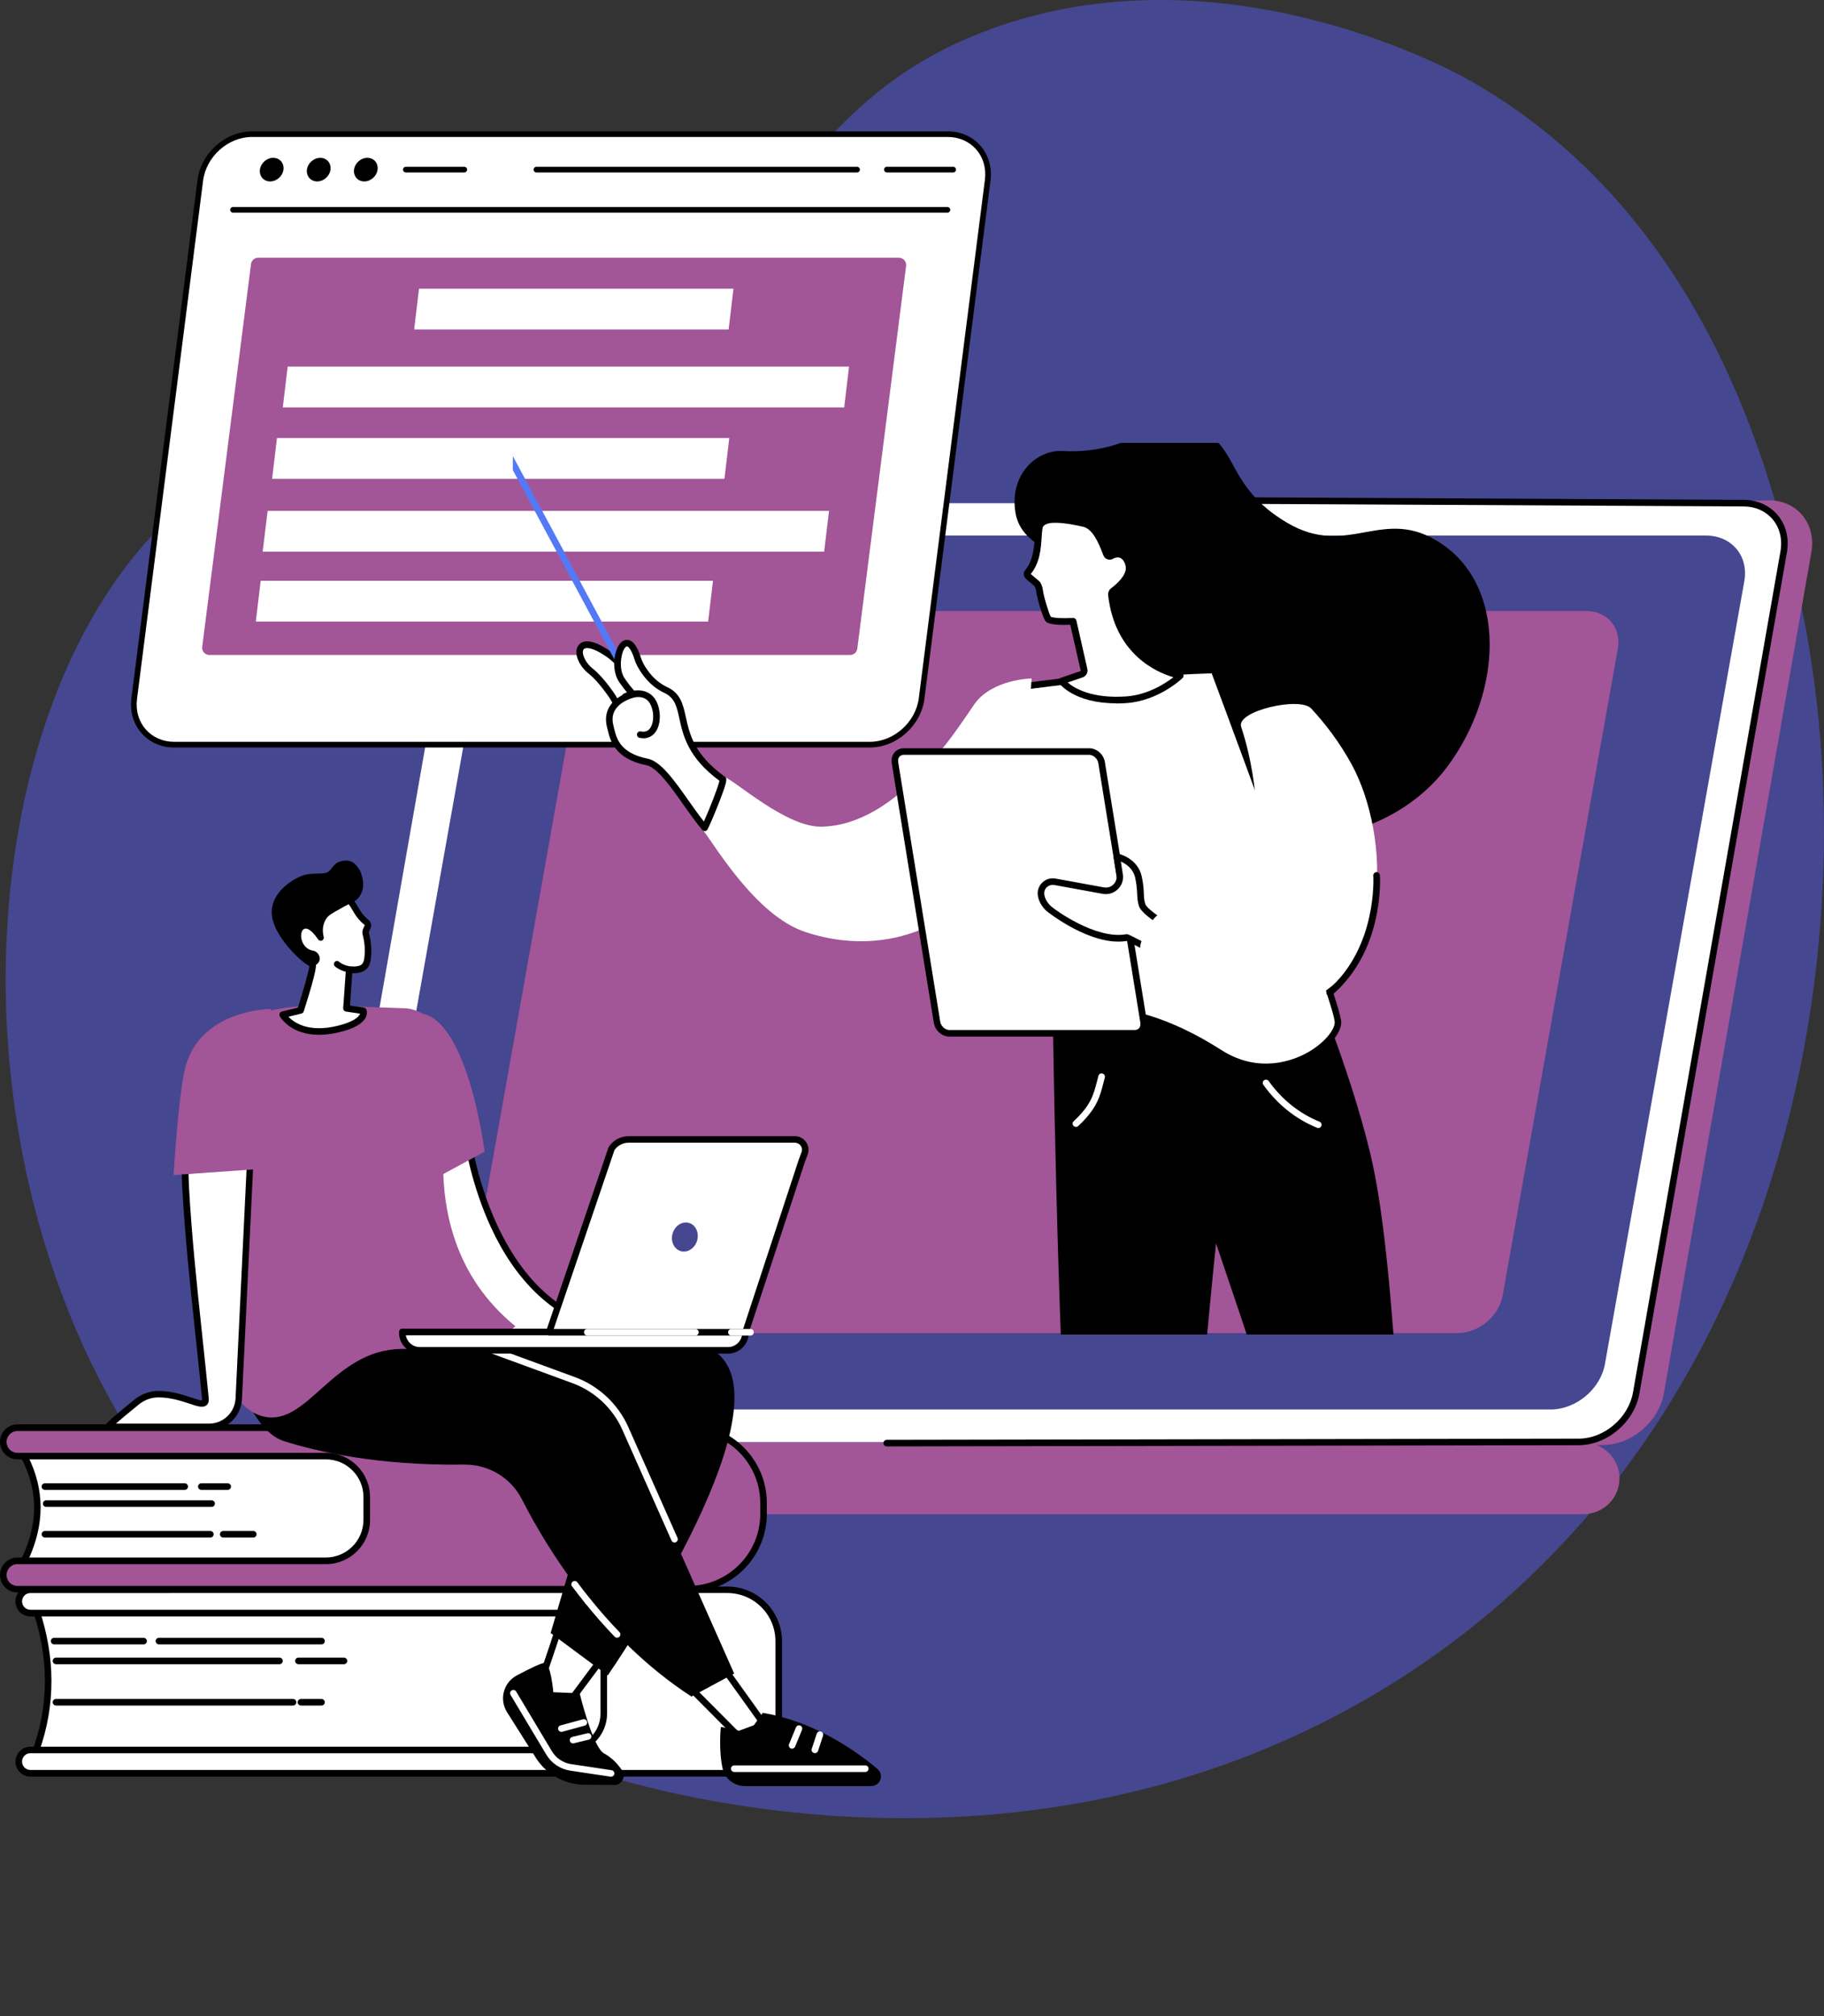<?xml version="1.0" encoding="UTF-8"?>
<svg xmlns="http://www.w3.org/2000/svg" xmlns:xlink="http://www.w3.org/1999/xlink" id="Layer_2" viewBox="0 0 244 269.67">
  <rect x="0" y="0" width="244" height="269.67" fill="#333333" stroke="none"/>
  <defs>
    <style>.cls-1{fill:#5479f7;}.cls-1,.cls-2,.cls-3,.cls-4,.cls-5,.cls-6{stroke-width:0px;}.cls-2{fill:#a25597;}.cls-4{fill:none;}.cls-5{fill:#fff;}.cls-7{clip-path:url(#clippath);}.cls-6{fill:#454790;}</style>
    <clipPath id="clippath">
      <rect class="cls-4" x="68.6" y="59.24" width="137.19" height="119.27"></rect>
    </clipPath>
  </defs>
  <g id="Layer_1-2">
    <path class="cls-6" d="m196.58,10.74c32.22,18.28,40.57,53.88,43.72,67.3,10.72,45.69-.29,113.7-54.23,147.26-47.34,29.45-98.61,14.23-105.64,12.02-11.79-3.71-40.08-13.01-59.56-40.32C-9.45,154.5-3.79,88.92,26.5,66.05c14.23-10.74,20.99-2.33,46.24-14.97C106.56,34.15,105.44,13.79,132.57,3.88c30.63-11.18,61.04,5.17,64.01,6.86Z"></path>
    <path class="cls-2" d="m171.63,188.05c-3.79-3.09-7.76-5.98-11.83-8.73-8.26-5.58-16.97-10.58-25.77-15.41-4.63-2.54-9.44-4.85-14.18-7.21-4.77-2.38-9.56-4.74-14.35-7.1-4.38-2.16-8.75-4.31-13.12-6.48-9.93-33.56-20.71-71.61-18.57-71.61l162.77-4.59c3.83,0,6.4,3.12,5.73,6.95l-19.72,112.47c-.67,3.83-4.34,6.95-8.17,6.95h-36.22c-2.14-1.8-4.4-3.46-6.56-5.23Z"></path>
    <path class="cls-5" d="m69.16,67.31h164.04c3.62,0,6.04,2.94,5.41,6.56l-19.72,112.47c-.64,3.62-4.08,6.56-7.71,6.56H47.14c-3.62,0-6.04-2.94-5.41-6.56l19.72-112.47c.63-3.62,4.08-6.56,7.71-6.56Z"></path>
    <path class="cls-6" d="m73.2,71.64h155.03c3.42,0,5.71,2.73,5.11,6.1l-18.64,104.7c-.6,3.37-3.86,6.1-7.28,6.1H52.39c-3.42,0-5.71-2.73-5.11-6.1l18.64-104.7c.6-3.37,3.86-6.1,7.28-6.1Z"></path>
    <path class="cls-2" d="m84.1,81.73h128.1c2.83,0,4.72,2.26,4.22,5.04l-15.4,86.51c-.5,2.79-3.19,5.04-6.02,5.04H66.9c-2.83,0-4.72-2.26-4.22-5.04l15.4-86.51c.5-2.79,3.19-5.04,6.02-5.04Z"></path>
    <path class="cls-2" d="m9.14,192.95h202.6c2.7,0,4.9,2.1,4.9,4.8s-2.2,4.8-4.9,4.8H9.14c-2.7,0-4.9-2.1-4.9-4.8s2.19-4.8,4.9-4.8Z"></path>
    <path class="cls-3" d="m118.62,193.48c-.24,0-.44-.2-.44-.44,0-.24.2-.44.44-.44l92.56-.16c3.41,0,6.67-2.78,7.27-6.19l19.72-112.47c.29-1.64-.08-3.17-1.04-4.31-.94-1.11-2.33-1.73-3.93-1.73l-82.76-.42c-.24,0-.44-.2-.44-.44,0-.24.2-.44.44-.44h0l82.76.42c1.86,0,3.5.73,4.6,2.04,1.13,1.34,1.57,3.13,1.23,5.03l-19.72,112.47c-.67,3.82-4.32,6.92-8.14,6.92l-92.56.16h0Z"></path>
    <path class="cls-5" d="m126.77,17.94H33.72c-3.39,0-6.49,2.76-6.93,6.17l-8.84,69.32c-.43,3.41,1.96,6.17,5.35,6.17h93.05c3.39,0,6.49-2.76,6.93-6.17l8.84-69.32c.43-3.41-1.96-6.17-5.35-6.17Z"></path>
    <path class="cls-3" d="m116.36,99.99H23.31c-1.73,0-3.29-.68-4.37-1.91-1.1-1.25-1.59-2.92-1.36-4.69L26.42,24.07c.46-3.59,3.73-6.5,7.3-6.5h93.05c1.73,0,3.29.68,4.37,1.91,1.1,1.25,1.59,2.92,1.36,4.69l-8.84,69.32c-.46,3.59-3.73,6.5-7.3,6.5ZM33.72,18.32c-3.2,0-6.14,2.62-6.55,5.84l-8.84,69.32c-.2,1.55.22,3.01,1.18,4.1.94,1.06,2.29,1.65,3.8,1.65h93.05c3.2,0,6.14-2.62,6.55-5.84l8.84-69.32c.2-1.55-.22-3.01-1.18-4.1-.94-1.06-2.29-1.65-3.8-1.65H33.72Z"></path>
    <path class="cls-3" d="m126.74,28.45H31.17c-.21,0-.38-.17-.38-.38s.17-.38.38-.38h95.57c.21,0,.38.17.38.38s-.17.38-.38.38Z"></path>
    <path class="cls-3" d="m37.92,22.69c-.11.87-.91,1.58-1.78,1.58s-1.48-.71-1.37-1.58c.11-.87.91-1.58,1.78-1.58s1.48.71,1.37,1.58Z"></path>
    <path class="cls-3" d="m44.21,22.69c-.11.87-.91,1.58-1.78,1.58s-1.48-.71-1.37-1.58c.11-.87.91-1.58,1.78-1.58s1.48.71,1.37,1.58Z"></path>
    <path class="cls-3" d="m50.51,22.69c-.11.87-.91,1.58-1.78,1.58s-1.48-.71-1.37-1.58c.11-.87.91-1.58,1.78-1.58s1.48.71,1.37,1.58Z"></path>
    <path class="cls-3" d="m127.51,23.07h-8.87c-.21,0-.38-.17-.38-.38s.17-.38.38-.38h8.87c.21,0,.38.17.38.38s-.17.38-.38.38Z"></path>
    <path class="cls-3" d="m114.65,23.07h-42.89c-.21,0-.38-.17-.38-.38s.17-.38.38-.38h42.89c.21,0,.38.17.38.38s-.17.38-.38.38Z"></path>
    <path class="cls-3" d="m62.11,23.07h-7.82c-.21,0-.38-.17-.38-.38s.17-.38.38-.38h7.82c.21,0,.38.17.38.38s-.17.38-.38.38Z"></path>
    <path class="cls-2" d="m28,87.61h85.73c.48,0,.89-.36.95-.84l6.53-51.21c.07-.57-.37-1.08-.95-1.08H34.53c-.48,0-.89.36-.95.84l-6.53,51.21c-.07.57.37,1.08.95,1.08Z"></path>
    <polygon class="cls-5" points="97.47 44.07 55.4 44.07 56.05 38.62 98.12 38.62 97.47 44.07"></polygon>
    <polygon class="cls-5" points="112.93 54.5 37.83 54.5 38.48 49.04 113.58 49.04 112.93 54.5"></polygon>
    <polygon class="cls-5" points="110.25 73.79 35.14 73.79 35.8 68.34 110.9 68.34 110.25 73.79"></polygon>
    <polygon class="cls-5" points="96.91 64.05 36.4 64.05 37.05 58.59 97.56 58.59 96.91 64.05"></polygon>
    <polygon class="cls-5" points="94.73 83.14 34.22 83.14 34.87 77.69 95.38 77.69 94.73 83.14"></polygon>
    <g class="cls-7">
      <path class="cls-3" d="m142.12,60.33c-3.47-.18-7.11,3.16-6.28,8.24.68,4.15,5.15,5.04,7.36,7.1,7.15,6.66,9.51,28.45,19.96,34.14,8.34,4.54,23.09,2.83,30.62-7.49,7.16-9.81,7.8-23.66-.92-29.57-7.84-5.31-12.4,2.07-20.69-2.83-8.17-4.83-6.52-10.34-11.53-12.22-6.85-2.57-8.69,3.14-18.52,2.63Z"></path>
      <polygon class="cls-5" points="149.24 244.63 149.24 255.49 154.46 255.17 155.49 244.63 149.24 244.63"></polygon>
      <path class="cls-3" d="m149.24,255.93c-.11,0-.22-.04-.3-.12-.09-.08-.14-.2-.14-.32v-10.86c0-.24.2-.44.44-.44h6.26c.12,0,.24.05.33.14.08.09.12.21.11.34l-1.03,10.55c-.02.22-.2.38-.41.4l-5.23.32s-.02,0-.03,0Zm.44-10.86v9.96l4.39-.27.95-9.69h-5.33Z"></path>
      <path class="cls-5" d="m155.25,269.04c-2.13.23-5.61.38-9.67-.32-1.33-.23-2.17-1.55-1.81-2.85,1.02-3.62,3.03-10.37,4.63-13.6l.96,1.76.77-1.86c.13-.22.36-.36.62-.39l2.77.02c.82,0,.88.45.99.79l.55,1.45.76-1.96,1.43,14.5c.12,1.24-.77,2.35-2.01,2.48Z"></path>
      <path class="cls-3" d="m151.61,269.67c-1.78,0-3.86-.13-6.11-.52-.76-.13-1.43-.58-1.84-1.23-.41-.65-.52-1.44-.32-2.18.84-2.97,2.96-10.25,4.66-13.68.07-.15.22-.24.39-.24.17,0,.32.08.4.23l.52.96.42-1.01s.02-.04.03-.06c.2-.34.56-.56.95-.6.01,0,.03,0,.04,0l2.77.02h0c1.07,0,1.28.69,1.38,1.02l.02.08.13.35.35-.89c.07-.19.27-.3.47-.28.2.03.36.19.38.39l1.43,14.5c.15,1.48-.93,2.8-2.4,2.96h0c-.99.11-2.24.19-3.68.19Zm-3.18-16.44c-1.6,3.59-3.47,10.01-4.24,12.75-.14.5-.07,1.03.21,1.47.28.44.73.74,1.25.83,3.97.68,7.39.55,9.55.32h0c.99-.11,1.72-1,1.62-2l-1.25-12.66-.09.24c-.07.17-.23.28-.41.28h0c-.18,0-.35-.11-.41-.28l-.59-1.56c-.09-.29-.12-.39-.54-.39l-2.75-.02c-.1.01-.19.07-.25.15l-.76,1.82c-.06.16-.21.26-.38.27-.17.01-.33-.08-.41-.23l-.55-1Z"></path>
      <path class="cls-3" d="m151.01,267.21c-1.41,0-3.05-.15-4.8-.61-.24-.06-.38-.3-.31-.54.06-.24.3-.38.54-.31,4.88,1.28,9.02.02,9.06,0,.23-.07.48.06.55.29.07.23-.06.48-.29.55-.12.04-2,.62-4.75.62Z"></path>
      <path class="cls-3" d="m153.17,261.56h-4.77c-.24,0-.44-.2-.44-.44s.2-.44.44-.44h4.77c.24,0,.44.2.44.44s-.2.44-.44.44Z"></path>
      <polygon class="cls-5" points="187.69 238.88 189.24 251.98 194.14 251.81 194.14 238.88 187.69 238.88"></polygon>
      <path class="cls-3" d="m189.24,252.42c-.22,0-.41-.17-.44-.39l-1.55-13.1c-.01-.12.02-.25.11-.34s.2-.15.33-.15h6.45c.24,0,.44.2.44.44v12.93c0,.24-.19.43-.42.44l-4.9.17s-.01,0-.02,0Zm-1.05-13.1l1.44,12.21,4.07-.14v-12.06h-5.51Z"></path>
      <path class="cls-5" d="m188.07,248.85s-.63,5.82-.44,8.16c.14,1.67,2.44,6.73,3.73,9.47.53,1.13,1.55,1.85,2.68,1.9,1.37.06,3.29.13,4.83.13,2.12,0,3.58-2.41,2.82-4.66-.7-2.07-1.81-4.68-3.55-7.44-1.31-2.08-3.23-7.75-3.23-7.75h-3.99l-.78,3.32-2.06-3.12Z"></path>
      <path class="cls-3" d="m198.87,268.95h0c-1.56,0-3.5-.07-4.85-.13-1.28-.06-2.45-.88-3.05-2.15-1.65-3.48-3.64-7.98-3.77-9.63-.2-2.35.41-8,.44-8.24.02-.18.15-.34.33-.38.18-.04.37.03.47.19l1.5,2.27.55-2.32c.05-.2.22-.34.43-.34h3.99c.19,0,.36.12.42.3.02.06,1.92,5.64,3.19,7.66,1.51,2.39,2.72,4.93,3.6,7.54.44,1.3.23,2.72-.54,3.8-.66.91-1.64,1.44-2.69,1.44Zm-10.49-18.82c-.17,1.83-.45,5.22-.31,6.84.1,1.16,1.44,4.56,3.69,9.32.46.98,1.34,1.61,2.3,1.65,1.34.06,3.27.13,4.81.13h0c.77,0,1.49-.39,1.98-1.07.61-.85.77-1.97.42-3-.86-2.54-2.04-5.01-3.51-7.35-1.17-1.85-2.76-6.33-3.18-7.55h-3.33l-.7,2.98c-.04.17-.18.3-.35.33-.17.03-.35-.04-.44-.19l-1.38-2.09Z"></path>
      <path class="cls-3" d="m195.83,266.46c-1.78,0-3.25-2.35-3.41-2.62l-2.28-4.4c-.11-.22-.03-.48.19-.59.22-.11.48-.03.59.19l2.25,4.36c.38.62,1.57,2.18,2.65,2.18h3.45s0,0,0,0c.24,0,.44.2.44.44,0,.24-.2.44-.44.44h-3.45s0,0,0,0Z"></path>
      <path class="cls-3" d="m198.28,261.73h-4.37c-.24,0-.44-.2-.44-.44s.2-.44.44-.44h4.37c.24,0,.44.2.44.44s-.2.44-.44.44Z"></path>
      <path class="cls-3" d="m140.84,136.01s.52,39.98,2.2,66c1.68,26.03,4.99,45.93,4.99,45.93,0,0,5.7,2.05,9.44.98,0,0,3.1-22.83,3.8-30.55.7-7.72-1.17-11.55-1.32-17.86-.16-6.32,2.72-34.2,2.72-34.2,0,0,21.49,63.04,23.95,76.97,0,0,5.21.88,8.87-1.12,0,0,.11-24.79-.41-28.62-.96-7.1-6.51-14.08-7.5-21.62-1-7.54-1.57-26.46-4.32-37.8-2.74-11.35-8.12-24.09-8.12-24.09l-34.32,6Z"></path>
      <path class="cls-5" d="m176.36,150.89c-.06,0-.11-.01-.17-.03-2.88-1.18-5.3-3.12-7.19-5.75-.14-.2-.1-.47.1-.61.2-.14.47-.1.61.1,1.79,2.5,4.08,4.33,6.81,5.45.22.09.33.35.24.57-.07.17-.23.27-.41.27Z"></path>
      <path class="cls-5" d="m143.93,150.74c-.12,0-.23-.05-.32-.14-.17-.18-.16-.46.02-.62,2.31-2.18,2.63-3.43,3.16-5.5.05-.18.09-.37.15-.57.06-.24.3-.38.54-.31.24.06.38.3.31.54-.05.19-.1.38-.14.56-.53,2.07-.91,3.56-3.41,5.92-.09.08-.19.12-.3.12Z"></path>
      <path class="cls-5" d="m79.11,89.85c1.21.94,3.07,3.53,3.22,4.04,1.22,3.98,4.85.57,4.85.57,0,0-3.22-5.14-5.64-6.87-4.67-3.33-4.96.29-2.43,2.26Z"></path>
      <path class="cls-3" d="m84.36,96.26c-.19,0-.39-.02-.58-.07-.86-.23-1.49-.96-1.86-2.17-.12-.39-1.89-2.9-3.07-3.82h0c-1.5-1.17-2.17-2.94-1.47-3.88.41-.55,1.53-1.16,4.43.91,2.46,1.76,5.62,6.78,5.76,6.99.11.18.08.41-.07.55-.07.07-1.59,1.48-3.13,1.48Zm-4.98-6.75c1.27.99,3.18,3.64,3.37,4.26.28.9.69,1.43,1.25,1.57.87.23,2-.48,2.61-.96-.74-1.14-3.34-5.01-5.32-6.42-2.08-1.49-3.01-1.37-3.22-1.1-.31.42.1,1.71,1.31,2.65h0Z"></path>
      <path class="cls-5" d="m136.93,91.83s12.83-1.84,25.45-2.2c0,0,16.6,44.34,16.6,47.13,0,2.79-7.95,9.11-15.84,4.08-13.15-8.4-21.37-5.53-27.85-4.02-9.71,2.27,1.63-44.99,1.63-44.99Z"></path>
      <path class="cls-3" d="m169.34,143.16c-1.93,0-4.14-.49-6.43-1.96-12.08-7.71-19.87-5.82-26.13-4.29-.47.11-.93.23-1.38.33-1.03.24-1.91,0-2.6-.69-5.62-5.65,3.32-43.23,3.7-44.83.04-.18.19-.31.37-.33.13-.02,13-1.84,25.5-2.21.19,0,.36.11.42.29.68,1.81,16.63,44.45,16.63,47.28,0,1.49-1.77,3.54-4.22,4.88-1.09.6-3.21,1.53-5.87,1.53Zm-23.39-8.52c4.73,0,10.37,1.31,17.44,5.82,5.05,3.23,9.66,1.35,11.4.4,2.35-1.29,3.76-3.1,3.76-4.11,0-2.2-11.78-34.15-16.46-46.68-11.3.35-22.82,1.88-24.79,2.15-.4,1.7-2.44,10.53-3.9,19.81-2.69,17.02-1.46,22.39.03,23.9.47.48,1.06.63,1.78.46.45-.1.9-.22,1.37-.33,2.76-.67,5.81-1.42,9.38-1.42Z"></path>
      <path class="cls-5" d="m93.85,110.79c1.6,1.94,7.15,11.69,13.94,13.9,13.57,4.4,21.95-4.54,21.95-4.54l-1.17,9.68s6.56,3.88,6.56,3.54,2.87-42.62,2.87-42.62c0,0-5.29.09-7.65,3.44-2.36,3.36-10.22,16.22-20.49,16.39-4.67.08-11.5-6.14-12.97-6.67l-3.03,6.87Z"></path>
      <path class="cls-5" d="m120.9,100.54h24.8c.78,0,1.52.66,1.65,1.47l5.63,34.75c.13.81-.4,1.47-1.18,1.47h-24.8c-.78,0-1.52-.66-1.65-1.47l-5.63-34.75c-.13-.81.4-1.47,1.18-1.47Z"></path>
      <path class="cls-3" d="m151.81,138.66h-24.8c-1,0-1.92-.81-2.09-1.84l-5.63-34.75c-.09-.53.05-1.04.37-1.42.31-.36.75-.56,1.25-.56h24.8c1,0,1.92.81,2.09,1.84l5.63,34.75c.09.53-.05,1.04-.37,1.42-.31.36-.75.56-1.25.56Zm-30.91-37.69c-.23,0-.44.09-.58.25-.15.18-.21.43-.17.71l5.63,34.75c.1.59.66,1.1,1.22,1.1h24.8c.23,0,.44-.09.58-.25.15-.18.21-.43.17-.71l-5.63-34.75c-.1-.59-.66-1.1-1.22-1.1h-24.8Z"></path>
      <path class="cls-5" d="m149.39,114.6l.41,2.63c.03,1.19-1.05,2.11-2.22,1.9l-6.47-1.18c-1-.18-1.92.61-1.86,1.62.03.58.29,1.24,1.01,1.94.33.32,6.07,4.69,10.48,3.9.19-.03,4.32,2.29,4.48,2.17.69-.5,1.18-2.08,1.33-3.41.01-.11-3.42-2.05-3.77-3.11-.36-1.1-.07-1.9-.5-3.77-.51-2.2-2.89-2.69-2.89-2.69Z"></path>
      <path class="cls-3" d="m155.23,128.05c-.26,0-.82-.28-2.74-1.28-.68-.35-1.51-.79-1.77-.9-4.79.78-10.71-3.99-10.76-4.04-.71-.69-1.09-1.44-1.14-2.23-.04-.61.21-1.19.67-1.6.47-.42,1.09-.59,1.71-.48l6.47,1.18c.43.08.87-.04,1.2-.32.32-.28.51-.68.51-1.11l-.41-2.6c-.02-.14.03-.29.13-.39.1-.1.25-.14.39-.11.11.02,2.66.57,3.23,3.02.23,1.01.27,1.73.29,2.31.02.53.04.95.2,1.43.2.62,2.19,1.93,2.94,2.42.78.51.88.58.84.88-.15,1.33-.64,3.1-1.51,3.72-.08.06-.14.1-.24.1Zm-4.47-3.08c.17,0,.46.14,2.14,1.01.73.38,1.78.93,2.21,1.12.41-.45.8-1.55.97-2.74-.11-.08-.27-.18-.42-.28-1.52-1-3.02-2.04-3.3-2.88-.19-.59-.21-1.08-.24-1.66-.03-.57-.06-1.22-.27-2.15-.29-1.24-1.26-1.86-1.91-2.14l.3,1.91s0,.04,0,.06c.02.7-.28,1.37-.81,1.82-.53.46-1.24.65-1.93.52l-6.47-1.18c-.35-.06-.7.04-.97.27-.26.23-.39.55-.37.89.03.56.33,1.12.87,1.65.5.48,6.04,4.51,10.09,3.78.03,0,.06-.01.1-.01Zm5.47-.5h0,0Z"></path>
      <path class="cls-5" d="m155.15,122.33c2.85.46,3.24,1.87,6.78.31,7.97-3.5,6.46-15.73,5.1-21.81-.28-1.25-.63-2.47-1-3.62-.69-2.11,7.86-4.06,9.37-2.44,1.83,1.97,3.76,4.46,5.43,7.51,4.96,9.09,6.58,29.44-10.02,33.11-8.74,1.94-15.69-5.22-18.2-8.3-.57-.7,1.72-4.89,2.54-4.76Z"></path>
      <path class="cls-3" d="m177.87,133.23c-.12,0-.25-.05-.33-.15-.16-.18-.14-.46.05-.62,6.69-5.71,6.13-15.23,6.12-15.33-.02-.24.17-.45.41-.47.24-.02.45.17.47.41.03.41.59,10.07-6.43,16.06-.08.07-.18.11-.29.11Z"></path>
      <path class="cls-1" d="m86.88,96.46c-.16,0-.31-.08-.39-.23l-23.31-43.46c-.11-.21-.03-.48.18-.6.21-.12.48-.03.6.18l23.31,43.46c.11.21.03.48-.18.6-.07.04-.14.05-.21.05Z"></path>
      <path class="cls-5" d="m85.32,88.11c.36,1.15,1.42,2.57,2.36,3.32.41.32.87.63,1.35.85,3.84,1.76.26,6.63,7.66,11.94.26.19-1.78,5.24-2.43,6.49-2.58-3.06-5.38-8.33-7.72-8.79-4.31-.86-4.58-3.44-4.92-4.74-.89-3.41,3.09-4.31,3.09-4.31,0,0-.44-.33-1.52-1.89-1.66-2.39.53-8,2.12-2.88Z"></path>
      <path class="cls-3" d="m94.27,111.16c-.13,0-.25-.06-.34-.16-.83-.98-1.68-2.19-2.51-3.36-1.73-2.46-3.53-5-4.95-5.28-4.25-.84-4.86-3.38-5.18-4.74-.03-.11-.05-.22-.08-.32-.27-1.04-.16-1.98.33-2.79.61-1,1.67-1.56,2.38-1.83-.26-.3-.61-.76-1.08-1.43-.96-1.38-.82-3.69-.09-4.89.44-.74.97-.79,1.24-.76.71.09,1.28.87,1.75,2.39h0c.31,1,1.28,2.36,2.21,3.1.43.34.86.61,1.26.8,1.84.84,2.16,2.33,2.54,4.05.49,2.22,1.09,4.99,5.2,7.94.29.21.46.33-.72,3.36-.57,1.46-1.24,3.05-1.57,3.69-.07.13-.2.22-.34.24-.02,0-.03,0-.05,0Zm-10.4-24.7c-.1,0-.24.13-.37.34-.49.82-.72,2.81.06,3.94,1,1.44,1.43,1.79,1.43,1.79.13.11.19.28.16.44-.04.16-.16.3-.33.33-.02,0-1.77.42-2.53,1.66-.36.59-.44,1.3-.23,2.1.03.1.05.22.08.34.32,1.33.8,3.35,4.49,4.08,1.77.35,3.58,2.92,5.5,5.64.67.95,1.36,1.93,2.03,2.77.73-1.6,1.92-4.64,2.08-5.45-4.22-3.1-4.88-6.12-5.36-8.33-.35-1.61-.61-2.78-2.04-3.44-.47-.22-.96-.52-1.44-.91-1.07-.85-2.15-2.37-2.51-3.53h0c-.53-1.7-1-1.78-1.02-1.78,0,0,0,0-.01,0Zm12.57,18.12h0,0Z"></path>
      <path class="cls-3" d="m86.07,98.75c-.16,0-.33-.02-.51-.05-.24-.05-.39-.28-.35-.52.05-.24.28-.39.52-.34.47.09.83,0,1.11-.28.49-.5.67-1.56.44-2.57-.18-.79-.53-1.32-1.05-1.57-1-.48-2.39.16-2.4.16-.22.11-.48.01-.59-.21-.11-.22-.01-.48.21-.59.07-.03,1.77-.84,3.17-.16.77.37,1.29,1.1,1.53,2.17.25,1.09.13,2.56-.67,3.38-.28.28-.73.58-1.41.59Z"></path>
      <path class="cls-5" d="m148.67,74.36c-.25.15-.56.04-.67-.22-.52-1.27-1.34-3.72-3.03-4.11-2.16-.5-5.67-1.14-5.97.57-.26,1.5.05,4.09-1.53,5.96-.15.18-.02.47.17.61l.99.84c.21.16.39.69.41.96.08.81.91,3.65,1.2,3.87.55.44,3.29.27,3.29.27l1.46,6.45c.08.29-.09.59-.37.66l-2.61.89s2.1,2.94,8.65,2.5c4.19-.28,7.25-3.24,7.25-3.24,0,0-8.14-1.16-9.24-10.78-.02-.21.07-.42.24-.55.65-.49,2.4-1.93,2.09-3.38-.32-1.55-1.48-1.78-2.32-1.28Z"></path>
      <path class="cls-3" d="m149.34,94.08c-5.67,0-7.6-2.61-7.69-2.73-.08-.11-.1-.26-.06-.39s.15-.24.28-.28l2.61-.89s.02,0,.03,0c.03,0,.04-.02.05-.04,0-.02.02-.04,0-.07l-1.39-6.11c-1,.04-2.67.05-3.21-.38-.48-.38-1.3-3.5-1.36-4.17-.02-.21-.17-.58-.25-.65l-1.01-.85c-.2-.15-.36-.41-.38-.67-.02-.21.04-.41.16-.56,1.09-1.3,1.21-3.02,1.3-4.41.03-.49.06-.95.13-1.35.08-.43.31-.79.68-1.03.95-.63,2.75-.6,5.82.11,1.77.41,2.63,2.58,3.2,4.02.05.12.1.24.14.35l.26.39-.23-.38c.57-.34,1.21-.39,1.76-.15.43.19.99.64,1.22,1.72.34,1.6-1.27,3.08-2.26,3.83-.05.03-.07.09-.06.15,1.05,9.18,8.79,10.39,8.87,10.4.17.02.31.14.36.3.05.16,0,.34-.11.45-.13.13-3.23,3.07-7.53,3.36-.47.03-.92.05-1.35.05Zm-6.52-2.79c.89.76,3.2,2.18,7.82,1.87,2.88-.2,5.24-1.73,6.33-2.57-2.21-.64-7.82-3.04-8.73-10.96-.04-.37.12-.73.41-.95.66-.5,2.17-1.78,1.93-2.94-.12-.56-.36-.94-.71-1.1-.29-.13-.64-.09-.96.1h0c-.23.14-.5.17-.75.08-.25-.08-.45-.27-.55-.52-.05-.11-.09-.23-.14-.36-.47-1.19-1.26-3.18-2.58-3.48-2.7-.62-4.43-.7-5.13-.24-.17.11-.27.26-.3.45-.06.35-.09.79-.12,1.26-.1,1.49-.23,3.34-1.45,4.85.01.01.02.03.04.04l1.01.85c.34.25.54.94.57,1.25.08.79.81,3.19,1.06,3.58.3.16,1.65.24,2.96.16.21-.01.41.13.46.34l1.46,6.45c.07.23.03.5-.1.73-.13.22-.33.38-.58.45l-1.93.66Z"></path>
    </g>
    <path class="cls-5" d="m3.24,208.79c2.25-4.63,2.46-9.29,0-14l1.77-2.12,48.34,1.59-1.67,15.36-46.79.54-1.65-1.37Z"></path>
    <path class="cls-3" d="m4.88,210.59c-.1,0-.2-.04-.28-.1l-1.65-1.37c-.16-.13-.2-.35-.12-.53,2.31-4.75,2.31-9.2,0-13.6-.08-.16-.06-.35.05-.49l1.77-2.12c.09-.1.21-.16.35-.16l48.34,1.59c.12,0,.24.06.32.15.08.09.12.21.11.34l-1.67,15.36c-.02.22-.21.39-.43.39l-46.79.54h0Zm-1.1-1.93l1.26,1.04,46.24-.53,1.57-14.5-47.65-1.57-1.44,1.73c2.22,4.43,2.23,9.08.02,13.82Z"></path>
    <path class="cls-2" d="m92.06,190.98H2.34c-1.05,0-1.9.85-1.9,1.9s.85,1.9,1.9,1.9h41.25c3.02,0,5.47,2.45,5.47,5.47v3.07c0,3.02-2.45,5.47-5.47,5.47H2.34c-1.05,0-1.9.85-1.9,1.9s.85,1.9,1.9,1.9h89.72c5.57,0,10.08-4.51,10.08-10.08v-1.44c0-5.57-4.51-10.08-10.08-10.08Z"></path>
    <path class="cls-3" d="m92.06,213.02H2.34c-1.29,0-2.34-1.05-2.34-2.34s1.05-2.34,2.34-2.34h41.25c2.77,0,5.03-2.26,5.03-5.03v-3.07c0-2.77-2.26-5.03-5.03-5.03H2.34c-1.29,0-2.34-1.05-2.34-2.34s1.05-2.34,2.34-2.34h89.72c5.8,0,10.52,4.72,10.52,10.52v1.44c0,5.8-4.72,10.52-10.52,10.52Zm-89.72-3.8c-.8,0-1.46.65-1.46,1.46s.65,1.46,1.46,1.46h89.72c5.32,0,9.64-4.33,9.64-9.64v-1.44c0-5.32-4.33-9.64-9.64-9.64H2.34c-.8,0-1.46.65-1.46,1.46s.65,1.46,1.46,1.46h41.25c3.26,0,5.91,2.65,5.91,5.91v3.07c0,3.26-2.65,5.91-5.91,5.91H2.34Z"></path>
    <path class="cls-3" d="m30.46,199.29h-3.53c-.24,0-.44-.2-.44-.44s.2-.44.44-.44h3.53c.24,0,.44.2.44.44s-.2.44-.44.44Z"></path>
    <path class="cls-3" d="m24.71,199.29H6.01c-.24,0-.44-.2-.44-.44s.2-.44.44-.44h18.7c.24,0,.44.2.44.44s-.2.44-.44.44Z"></path>
    <path class="cls-3" d="m28.31,201.57H6.18c-.24,0-.44-.2-.44-.44s.2-.44.44-.44h22.13c.24,0,.44.2.44.44s-.2.44-.44.44Z"></path>
    <path class="cls-3" d="m33.88,205.67h-4.02c-.24,0-.44-.2-.44-.44s.2-.44.44-.44h4.02c.24,0,.44.2.44.44s-.2.44-.44.44Z"></path>
    <path class="cls-3" d="m28.14,205.67H6.01c-.24,0-.44-.2-.44-.44s.2-.44.44-.44h22.13c.24,0,.44.2.44.44s-.2.44-.44.44Z"></path>
    <path class="cls-5" d="m4.63,234.66h81.04v-19.86H4.63c2.39,6.71,2.46,13.33,0,19.86Z"></path>
    <path class="cls-3" d="m85.68,235.1H4.63c-.14,0-.28-.07-.36-.19s-.1-.27-.05-.41c2.38-6.31,2.38-12.89,0-19.55-.05-.13-.03-.28.05-.4.08-.12.22-.19.36-.19h81.04c.24,0,.44.2.44.44v19.86c0,.24-.2.44-.44.44Zm-80.41-.88h79.97v-18.97H5.25c2.17,6.46,2.18,12.83.01,18.97Z"></path>
    <path class="cls-5" d="m75.92,215.78H4.07c-.86,0-1.56-.7-1.56-1.56h0c0-.86.7-1.56,1.56-1.56h93.23c3.8,0,6.87,3.08,6.87,6.87v10.81c0,3.8-3.08,6.87-6.87,6.87H4.07c-.86,0-1.56-.7-1.56-1.56s.7-1.56,1.56-1.56h71.84c2.68,0,4.86-2.17,4.86-4.86v-8.59c0-2.68-2.17-4.86-4.86-4.86Z"></path>
    <path class="cls-3" d="m97.3,237.65H4.07c-1.11,0-2-.9-2-2s.9-2,2-2h71.84c2.44,0,4.42-1.98,4.42-4.42v-8.59c0-2.44-1.98-4.42-4.42-4.42H4.07c-1.11,0-2-.9-2-2s.9-2,2-2h93.23c4.03,0,7.31,3.28,7.31,7.32v10.81c0,4.03-3.28,7.32-7.32,7.32Zm-93.23-3.13c-.62,0-1.12.5-1.12,1.12s.5,1.12,1.12,1.12h93.23c3.55,0,6.43-2.89,6.43-6.43v-10.81c0-3.55-2.89-6.43-6.43-6.43H4.07c-.62,0-1.12.5-1.12,1.12s.5,1.12,1.12,1.12h71.84c2.92,0,5.3,2.38,5.3,5.3v8.59c0,2.92-2.38,5.3-5.3,5.3H4.07Z"></path>
    <path class="cls-3" d="m19.21,219.96H7.24c-.24,0-.44-.2-.44-.44s.2-.44.44-.44h11.97c.24,0,.44.2.44.44s-.2.44-.44.44Z"></path>
    <path class="cls-3" d="m43.01,219.96h-21.75c-.24,0-.44-.2-.44-.44s.2-.44.44-.44h21.75c.24,0,.44.2.44.44s-.2.44-.44.44Z"></path>
    <path class="cls-3" d="m37.4,222.61H7.49c-.24,0-.44-.2-.44-.44s.2-.44.44-.44h29.9c.24,0,.44.2.44.44s-.2.44-.44.44Z"></path>
    <path class="cls-3" d="m46.01,222.61h-6.09c-.24,0-.44-.2-.44-.44s.2-.44.44-.44h6.09c.24,0,.44.2.44.44s-.2.44-.44.44Z"></path>
    <path class="cls-3" d="m39.2,228.14H7.49c-.24,0-.44-.2-.44-.44s.2-.44.44-.44h31.71c.24,0,.44.2.44.44s-.2.44-.44.44Z"></path>
    <path class="cls-3" d="m43.01,228.14h-2.75c-.24,0-.44-.2-.44-.44s.2-.44.44-.44h2.75c.24,0,.44.2.44.44s-.2.44-.44.44Z"></path>
    <path class="cls-5" d="m71.45,226.94c.52-.53,3.52-9.87,3.52-9.87l5.94,4.24-6.51,8.75-2.95-3.11Z"></path>
    <path class="cls-3" d="m74.41,230.49c-.12,0-.24-.05-.32-.14l-2.95-3.11c-.16-.17-.16-.43,0-.6.36-.48,2.03-5.36,3.43-9.71.04-.13.15-.24.28-.28.13-.04.28-.02.39.06l5.94,4.24c.1.07.16.17.18.29.02.12-.01.24-.08.33l-6.51,8.75c-.08.1-.2.17-.33.18,0,0-.02,0-.03,0Zm-2.41-3.62l2.37,2.5,5.93-7.97-5.08-3.63c-.88,2.72-2.51,7.64-3.22,9.1Z"></path>
    <path class="cls-3" d="m82.15,238.76l-3.95-.02c-2.61-.02-5.04-1.34-6.47-3.53l-3.9-6.18c-1.08-1.71-.48-3.97,1.31-4.92,1.63-.87,3.34-1.71,3.74-1.67.81.08,1.14,3.92,1.14,3.92l3.52.14s1.74,7.23,3.27,8.05c1.11.6,1.89,1.48,2.41,2.28.55.84-.06,1.95-1.07,1.95Z"></path>
    <path class="cls-5" d="m81.76,237.66s-.04,0-.07,0l-5.4-.81c-1.35-.2-2.52-.99-3.22-2.16l-4.77-7.97c-.12-.21-.06-.48.15-.6.21-.12.48-.06.6.15l4.77,7.97c.56.94,1.51,1.58,2.59,1.74l5.4.81c.24.04.41.26.37.5-.03.22-.22.37-.43.37Z"></path>
    <path class="cls-5" d="m75.09,231.66c-.19,0-.37-.13-.42-.32-.06-.23.07-.48.31-.54l3.01-.82c.23-.06.48.07.54.31.06.23-.07.48-.31.54l-3.01.82s-.08.02-.12.02Z"></path>
    <path class="cls-5" d="m76.66,233.21c-.2,0-.38-.13-.43-.34-.06-.24.09-.47.32-.53l2.02-.49c.24-.06.47.09.53.32.06.24-.09.47-.32.53l-2.02.49s-.07.01-.1.01Z"></path>
    <polygon class="cls-5" points="91.71 225.16 98.61 232.08 102.26 230.74 95.91 221.88 91.71 225.16"></polygon>
    <path class="cls-3" d="m98.61,232.52c-.12,0-.23-.05-.31-.13l-6.89-6.93c-.09-.09-.14-.21-.13-.34,0-.13.07-.24.17-.32l4.19-3.28c.09-.07.21-.11.33-.09.12.02.23.08.3.18l6.35,8.86c.08.11.1.25.06.39-.04.13-.14.24-.27.28l-3.65,1.34s-.1.03-.15.03Zm-6.23-7.33l6.34,6.37,2.85-1.05-5.75-8.02-3.44,2.69Z"></path>
    <path class="cls-3" d="m96.43,231s-.33,2.95.23,5.55c.3,1.39,1.55,2.36,2.97,2.36h16.92c1.21,0,1.76-1.51.83-2.29-3.01-2.52-8.54-6.37-15.35-7.5l-1.9,2.66-3.71-.79Z"></path>
    <path class="cls-5" d="m115.75,237.03h-17.53c-.24,0-.44-.2-.44-.44s.2-.44.44-.44h17.53c.24,0,.44.2.44.44s-.2.44-.44.44Z"></path>
    <path class="cls-5" d="m105.96,233.91c-.06,0-.11-.01-.17-.03-.22-.09-.33-.35-.24-.57l.93-2.25c.09-.22.35-.33.57-.24.22.09.33.35.24.57l-.93,2.25c-.07.17-.23.27-.41.27Z"></path>
    <path class="cls-5" d="m109.01,234.51s-.09,0-.14-.02c-.23-.08-.36-.33-.28-.56l.67-2.03c.08-.23.33-.36.56-.28.23.08.36.33.28.56l-.67,2.03c-.06.18-.23.3-.42.3Z"></path>
    <path class="cls-3" d="m55.22,176.69s31.51-3.67,40.87,4.44c9.37,8.11-14.79,42.98-14.79,42.98l-7.64-5.67,7.25-24.65-29.12-8.27,3.43-8.84Z"></path>
    <path class="cls-3" d="m37.88,192.74c4.58,1.45,12.76,3.33,24.21,3.17,3.25-.04,6.25,1.75,7.73,4.65,3.39,6.65,10.73,18.62,22.68,26.38l5.71-3.08-14.57-32.8c-1.33-2.99-3.82-5.32-6.89-6.45l-28.87-10.59s-8.95-2.5-13.34,5.49c-.78,1.43-2.24-1.12-2.59.03-1.19,3.95,2.01,11.94,5.94,13.19Z"></path>
    <path class="cls-5" d="m90.23,206.33c-.17,0-.33-.1-.4-.26l-6.58-14.82c-1.27-2.87-3.7-5.13-6.64-6.22l-13.83-5.07c-.23-.08-.35-.34-.26-.56.08-.23.34-.35.56-.26l13.83,5.07c3.17,1.16,5.77,3.6,7.14,6.68l6.58,14.82c.1.22,0,.48-.22.58-.06.03-.12.04-.18.04Z"></path>
    <path class="cls-5" d="m82.54,219.07c-.12,0-.23-.05-.32-.14-1.33-1.38-2.64-2.87-3.88-4.41-.15-.19-.12-.47.07-.62.19-.15.47-.12.62.07,1.23,1.52,2.52,2.99,3.84,4.35.17.18.16.45-.01.62-.09.08-.2.12-.31.12Z"></path>
    <path class="cls-5" d="m78.68,214.69c-.13,0-.26-.06-.34-.16-.61-.76-1.22-1.55-1.82-2.34-.15-.19-.1-.47.09-.62.2-.15.47-.11.62.09.59.79,1.19,1.57,1.8,2.31.15.19.12.47-.07.62-.08.07-.18.1-.28.1Z"></path>
    <path class="cls-5" d="m62.38,151.24s2.77,25.16,21.38,26.81l-21.38.3s-7.92-16.04-8.24-22.29c-.32-6.25,8.24-4.83,8.24-4.83Z"></path>
    <path class="cls-3" d="m62.38,178.8c-.17,0-.32-.1-.39-.25-.32-.66-7.96-16.19-8.28-22.46-.08-1.64.4-2.94,1.44-3.87,2.45-2.19,7.11-1.45,7.31-1.41.19.03.34.19.37.39,0,.06.72,6.31,3.68,12.67,3.94,8.46,9.75,13.08,17.3,13.75.23.02.41.22.4.45,0,.23-.2.42-.43.42l-21.38.3s0,0,0,0Zm-1.98-27.25c-1.47,0-3.45.23-4.68,1.33-.83.74-1.21,1.81-1.14,3.17.29,5.66,7.07,19.81,8.07,21.86l16.9-.24c-5.85-1.83-10.59-6.41-13.86-13.46-2.61-5.63-3.51-11.17-3.71-12.58-.33-.04-.91-.09-1.59-.09Z"></path>
    <path class="cls-2" d="m35.9,135.25c3.61-.85,5.12-.86,18.24-.38,3.21.12,7.02,4.14,7.4,7.33-1.02,3.06-5.72,18.15,2.49,29.94,1.17,1.67,2.75,3.51,4.92,5.27-1.22.99-3.12,2.27-5.67,3.03-4.23,1.26-6.36-.1-9.77,0-9.02.27-12.33,10.32-18.16,9.06-1.56-.34-3.62-1.55-5.55-5.62-1.1-3.38-2.07-7.34-2.61-11.82-1.47-12.15.94-22.26,3.09-28.61.64-2,1.38-7.19,5.64-8.19Z"></path>
    <path class="cls-2" d="m64.83,154.06s-2.12-17.01-8.24-18.47c2.36,5.38,2.91,12.93,2.59,21.52l5.65-3.06Z"></path>
    <path class="cls-5" d="m24.78,153.45c-.04,2.02-.03,3.87.05,5.37.54,9.67,1.84,19.85,2.64,28.27.17,1.78-2.66-.61-6.31-.59-1.05,0-2.06.38-2.88,1.04-1.48,1.2-4.07,3.33-3.77,3.33h13.45c2.12,0,3.87-1.67,3.97-3.79l1.8-37.5-8.96,3.86Z"></path>
    <path class="cls-3" d="m27.97,191.31h-13.76l-.13-.3c-.13-.36-.17-.49,3.93-3.81.9-.73,2.02-1.13,3.15-1.14,1.73-.01,3.29.5,4.42.88.55.18,1.23.41,1.45.37,0-.03,0-.09,0-.18-.25-2.6-.54-5.33-.85-8.23-.7-6.57-1.43-13.36-1.8-20.06-.08-1.45-.1-3.27-.05-5.4v-.28s9.88-4.25,9.88-4.25l-1.84,38.2c-.11,2.36-2.05,4.21-4.41,4.21Zm-12.45-.88h12.45c1.89,0,3.44-1.48,3.54-3.37l1.77-36.8-8.05,3.47c-.04,1.99-.02,3.69.05,5.05.37,6.67,1.09,13.46,1.79,20.01.31,2.9.6,5.64.85,8.24.04.44-.06.76-.31.95-.47.38-1.2.14-2.29-.23-1.07-.35-2.52-.83-4.1-.83-.01,0-.03,0-.04,0-.93,0-1.86.34-2.6.94-1.63,1.32-2.54,2.1-3.05,2.55Z"></path>
    <path class="cls-5" d="m33.75,149.52c-2.79,1.18-6.07,2.58-8.96,3.82,0,.04,0,.07,0,.11l8.96-3.86v-.06Z"></path>
    <path class="cls-3" d="m24.33,154.12l.02-1.08.26-.11c2.45-1.05,5.55-2.37,8.97-3.82l.65-.27-.05,1.03-9.84,4.24Z"></path>
    <path class="cls-2" d="m23.22,157.18s.6-10.11,1.47-14.01c1.84-8.22,11.6-8.21,11.6-8.21-2.47,6.79-.1,15.11-1.76,21.42l-11.31.8Z"></path>
    <path class="cls-5" d="m46.34,134.88l.36-5.11c.24-.02.41-.03.46-.03,1.43-.02,1.89-.48,2.01-1.65.08-.73.1-1.82-.25-3.18-.04-.15-.03-.3.03-.44l.24-.57c.05-.19-.01-.39-.16-.51l-.13-.11c-.47-.38-.85-.85-1.16-1.37-.29-.48-.77-1.38-1.1-1.54-.94-.45-4.74-2.44-6.86,1.04-1.66,2.71,1.05,6.44,2.03,7.66.24.3-1.61,6.09-1.61,6.09l-2.38.58s1.84,3.27,7.43,1.92c3.98-.96,3.35-2.44,3.35-2.44l-2.25-.33Z"></path>
    <path class="cls-3" d="m42.67,138.42c-3.79,0-5.17-2.35-5.24-2.47-.07-.12-.08-.27-.02-.39.06-.13.17-.22.3-.25l2.14-.52c.75-2.36,1.48-4.95,1.53-5.54-1.24-1.56-3.71-5.26-1.99-8.07,1.5-2.46,3.97-2.88,7.33-1.25l.1.05c.38.18.72.73,1.16,1.49l.13.22c.3.5.65.92,1.06,1.26l.13.11c.28.23.41.61.31.97,0,.02-.01.04-.02.06l-.24.57s-.02.1,0,.15c.3,1.13.38,2.22.27,3.34-.15,1.43-.86,2.03-2.44,2.04-.01,0-.03,0-.06,0l-.3,4.32,1.85.27c.15.02.28.12.34.26.02.05.19.49-.09,1.06-.43.85-1.62,1.52-3.56,1.98-1,.24-1.89.34-2.68.34Zm-4.09-2.42c.75.79,2.67,2.16,6.56,1.22,2.13-.52,2.77-1.15,2.96-1.48.03-.06.05-.11.07-.15l-1.89-.28c-.23-.03-.39-.24-.37-.47l.36-5.11c.02-.22.19-.39.41-.41.26-.02.44-.03.49-.03,1.23-.01,1.48-.34,1.58-1.26.11-1.01.03-2-.24-3.02-.06-.24-.05-.5.05-.72l.23-.53s0-.03-.02-.04l-.13-.11c-.49-.4-.91-.9-1.26-1.49l-.13-.22c-.18-.31-.6-1.03-.79-1.14l-.1-.05c-1.08-.52-4.35-2.1-6.2.92-1.47,2.4.91,5.8,2,7.16.16.2.39.48-1.53,6.5-.05.15-.17.26-.32.29l-1.72.42Z"></path>
    <path class="cls-3" d="m40.94,116.99c1.03-.22,2.21-.06,2.71-.25.81-.3.83-1.26,1.94-1.53,1.35-.33,1.91.25,2.44,1.05.09.13.17.28.23.45.85,2.28-.22,3.39-.7,3.75,0,0-3.04,1.57-3.56,2.02-.49.42-1.05,1.41-.7,2.84.05.18-.03.38-.19.47h0c-.18.11-.42.06-.54-.12-.39-.57-1.26-1.68-1.87-1.42-.77.33-.53,2.64,1.17,2.91.52.08.95.62.9,1.16-.03.36-.37.79-.87.91-.31.07-.61-.05-.88-.23-1.11-.71-4.24-3.72-4.63-6.41-.47-3.25,3.17-5.31,4.54-5.6Z"></path>
    <path class="cls-3" d="m47.09,130.12s-.01,0-.02,0c-.05,0-1.34-.06-2.26-.85-.17-.15-.19-.4-.05-.58.15-.17.4-.19.58-.05.71.61,1.76.65,1.77.65.23,0,.4.2.39.42,0,.22-.19.39-.41.39Z"></path>
    <path class="cls-5" d="m53.83,178.17h45.9c0,1.36-1.1,2.46-2.46,2.46h-40.97c-1.36,0-2.46-1.1-2.46-2.46h0Z"></path>
    <path class="cls-3" d="m97.39,181.07h-41.23c-1.53,0-2.78-1.25-2.78-2.78v-.13c0-.24.2-.44.44-.44h45.9c.24,0,.44.2.44.44v.13c0,1.53-1.25,2.78-2.78,2.78Zm-43.1-2.46c.15.9.93,1.58,1.87,1.58h41.23c.94,0,1.72-.69,1.87-1.58h-44.97Z"></path>
    <path class="cls-5" d="m99.73,178.21h-26.26l8.34-24.56c.5-.77,1.37-1.23,2.3-1.23h22.2c1.01,0,1.66.98,1.33,1.84-.13.34-.27.68-.39,1.03l-7.53,22.93Z"></path>
    <path class="cls-3" d="m99.73,178.65h-26.26c-.14,0-.28-.07-.36-.18-.08-.12-.1-.26-.06-.4l8.34-24.56s.03-.07.05-.1c.58-.9,1.58-1.43,2.67-1.43h22.2c.63,0,1.18.29,1.53.8.33.49.41,1.1.21,1.64l-.11.29c-.1.25-.19.48-.27.72l-7.53,22.93c-.06.18-.23.3-.42.3Zm-25.65-.88h25.33l7.43-22.62c.09-.26.19-.52.28-.76l.11-.29c.1-.28.07-.58-.11-.83-.18-.26-.48-.42-.81-.42h-22.2c-.77,0-1.48.37-1.91.99l-8.13,23.93Z"></path>
    <path class="cls-6" d="m89.98,164.98c-.31,1.04.17,2.1,1.07,2.37s1.89-.35,2.2-1.39c.31-1.04-.17-2.1-1.07-2.37-.9-.27-1.89.35-2.2,1.39Z"></path>
    <path class="cls-5" d="m93.03,178.65h-14.47c-.24,0-.44-.2-.44-.44s.2-.44.44-.44h14.47c.24,0,.44.2.44.44s-.2.44-.44.44Z"></path>
    <path class="cls-5" d="m100.4,178.65h-2.56c-.24,0-.44-.2-.44-.44s.2-.44.44-.44h2.56c.24,0,.44.2.44.44s-.2.44-.44.44Z"></path>
  </g>
</svg>
